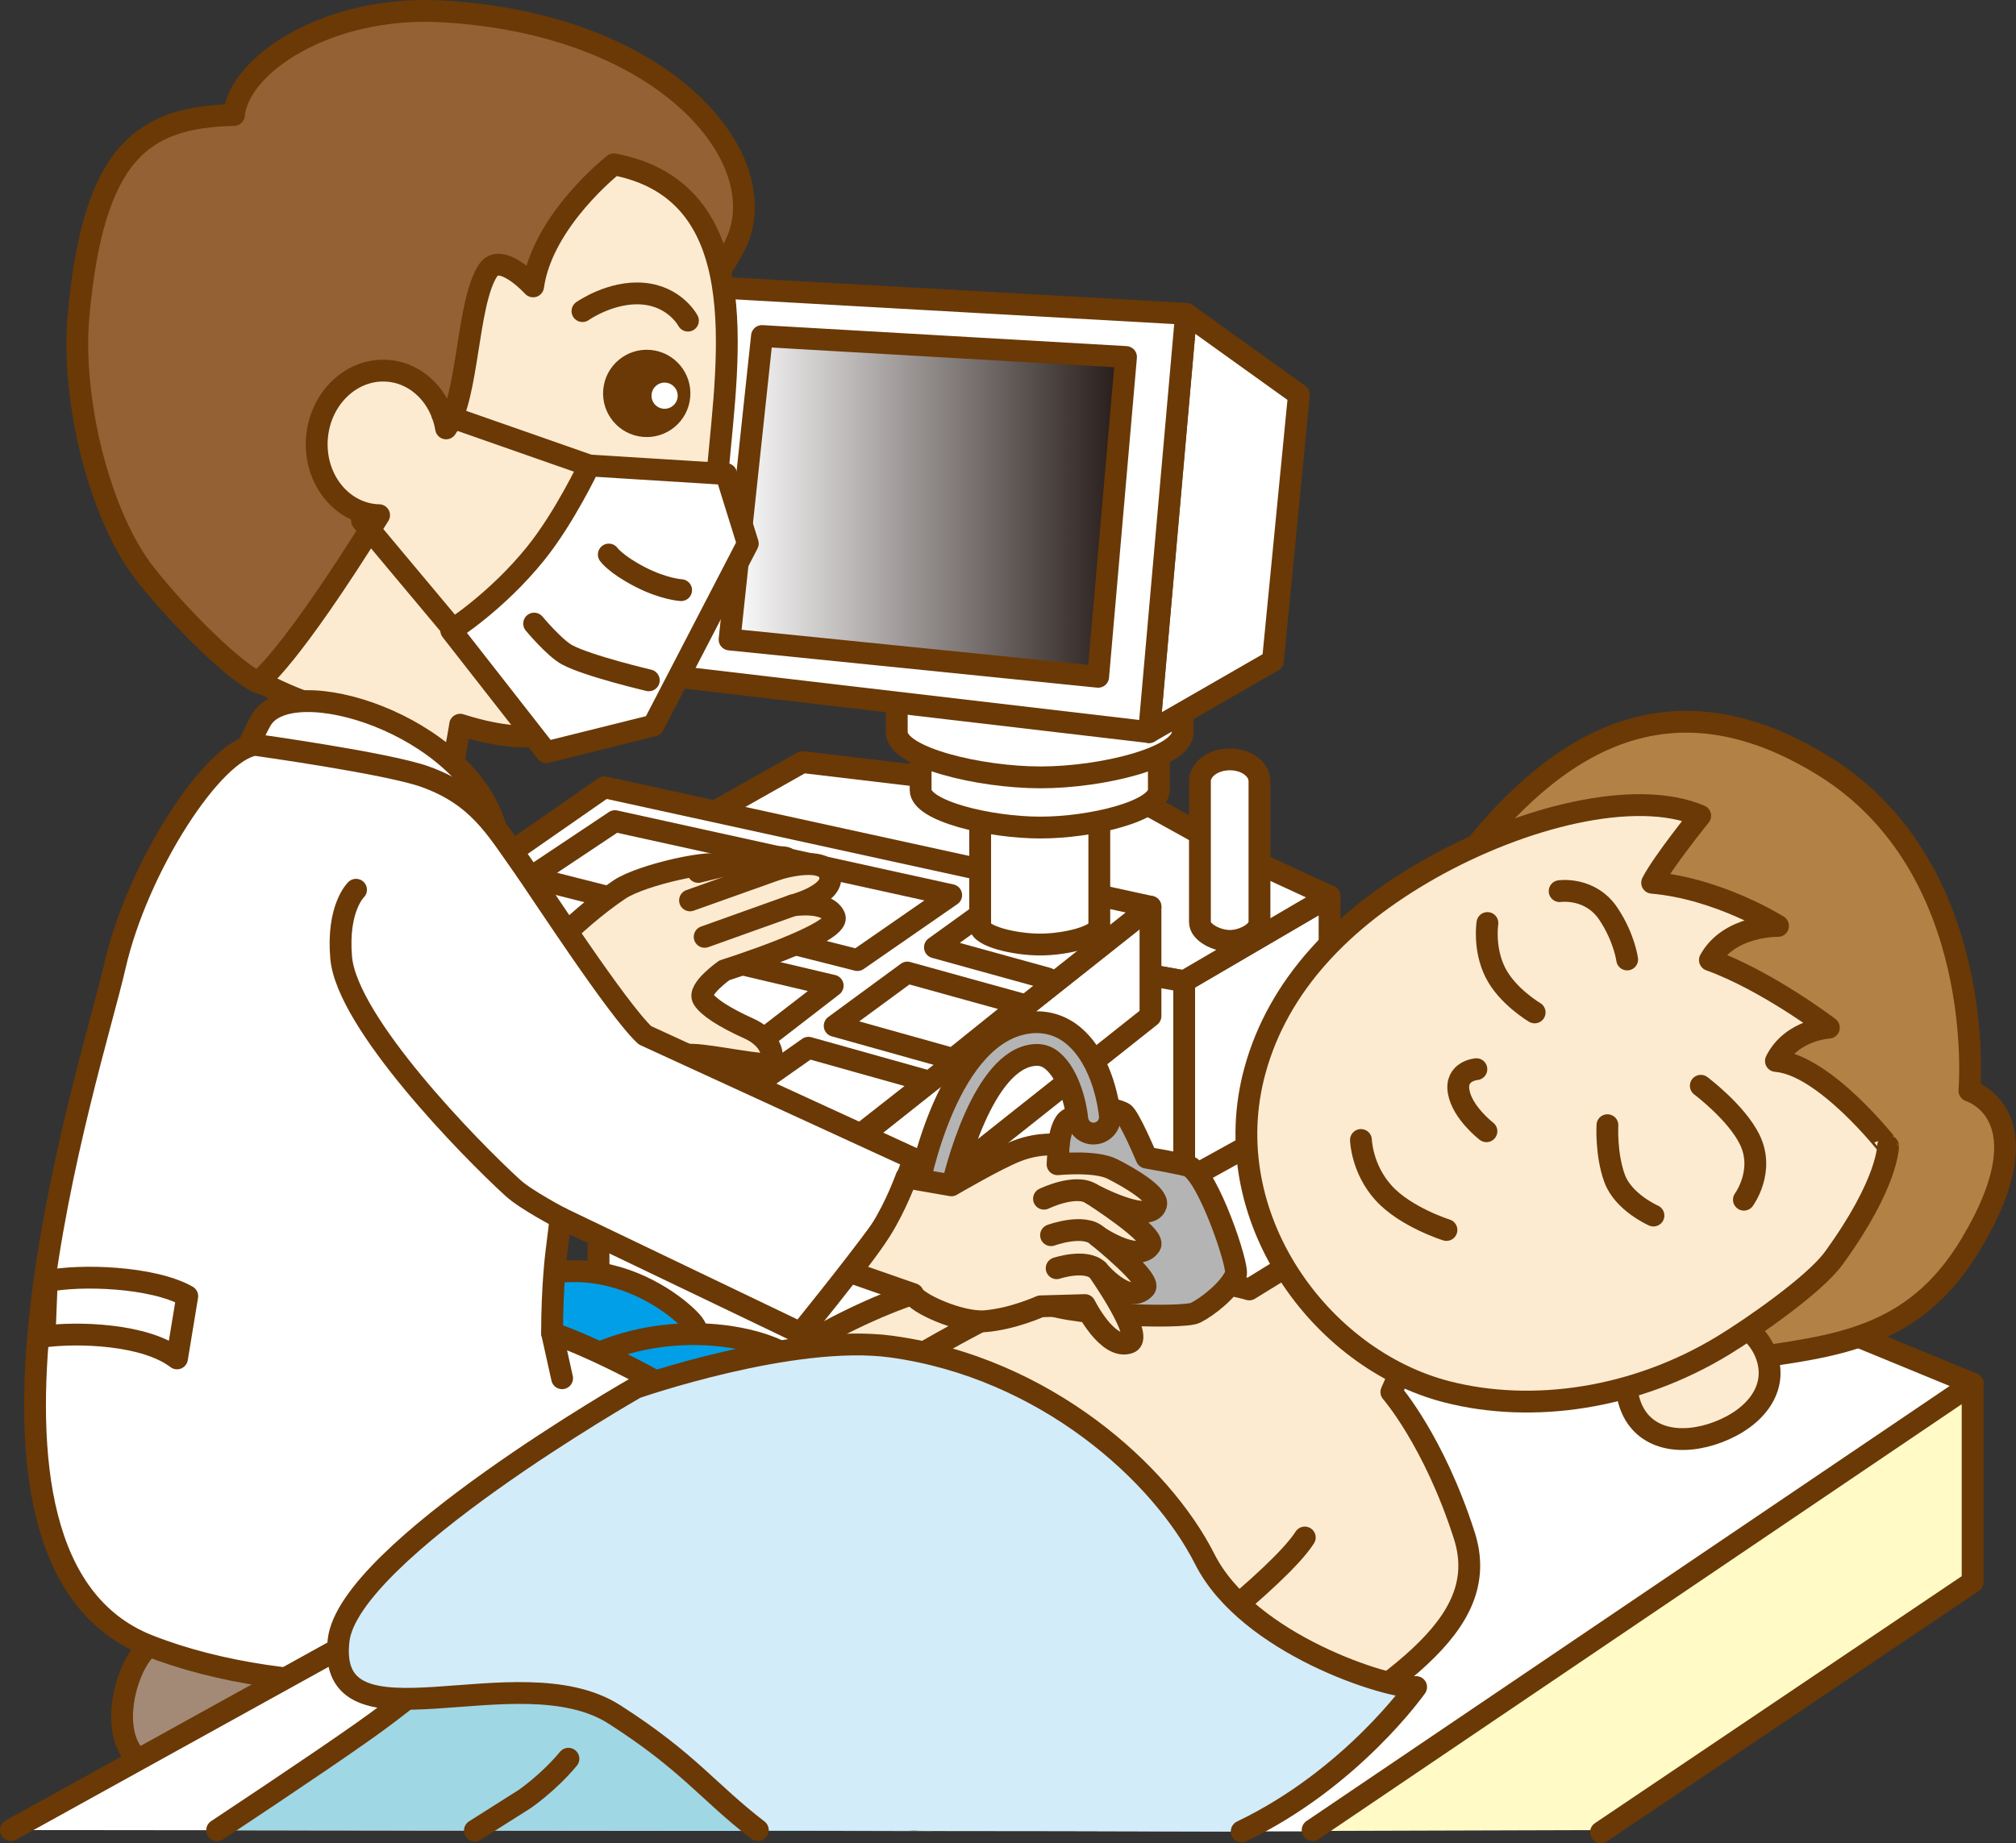 <?xml version="1.0" encoding="utf-8"?>
<!-- Generator: Adobe Illustrator 25.0.1, SVG Export Plug-In . SVG Version: 6.00 Build 0)  -->
<svg version="1.1" id="レイヤー_1" xmlns="http://www.w3.org/2000/svg" xmlns:xlink="http://www.w3.org/1999/xlink" x="0px"
	 y="0px" viewBox="0 0 130.882 119.69" style="enable-background:new 0 0 130.882 119.69;" xml:space="preserve">
<rect x="0" y="0" width="130.882" height="119.69" fill="#333333" stroke="none"/>
<style type="text/css">
	.st0{fill:#FFFFFF;stroke:#6A3906;stroke-width:1.417;stroke-linecap:round;stroke-linejoin:round;stroke-miterlimit:10;}
	.st1{fill:none;stroke:#6A3906;stroke-width:1.417;stroke-linecap:round;stroke-linejoin:round;stroke-miterlimit:10;}
	.st2{fill:url(#SVGID_1_);stroke:#6A3906;stroke-width:1.417;stroke-linecap:round;stroke-linejoin:round;stroke-miterlimit:10;}
	.st3{fill:#FDEBD1;stroke:#6A3906;stroke-width:1.417;stroke-linecap:round;stroke-linejoin:round;stroke-miterlimit:10;}
	.st4{fill:#946134;stroke:#6A3906;stroke-width:1.417;stroke-linecap:round;stroke-linejoin:round;stroke-miterlimit:10;}
	.st5{fill:#6A3906;}
	.st6{fill:#FFFFFF;}
	.st7{fill:#009FE8;stroke:#6A3906;stroke-width:1.417;stroke-linecap:round;stroke-linejoin:round;stroke-miterlimit:10;}
	.st8{fill:#A38A77;stroke:#6A3906;stroke-width:1.417;stroke-linecap:round;stroke-linejoin:round;stroke-miterlimit:10;}
	.st9{fill:#FFFAC6;}
	.st10{fill:#A0D7E5;}
	.st11{fill:#D2ECFA;}
	.st12{fill:#D2ECFA;stroke:#6A3906;stroke-width:1.417;stroke-linecap:round;stroke-linejoin:round;stroke-miterlimit:10;}
	.st13{fill:#B4B4B5;stroke:#6A3906;stroke-width:1.417;stroke-linecap:round;stroke-linejoin:round;stroke-miterlimit:10;}
	.st14{fill:#B28146;stroke:#6A3906;stroke-width:1.417;stroke-linecap:round;stroke-linejoin:round;stroke-miterlimit:10;}
</style>
<g>
	<polygon class="st0" points="86.318,87.391 76.878,92.911 76.878,63.72 86.318,58.2 	"/>
	<polygon class="st0" points="52.103,49.489 38.857,56.967 59.966,60.715 76.878,63.72 86.318,58.2 79.834,55.205 74.273,52.126 	
		"/>
	<polygon class="st0" points="38.857,86.156 76.878,92.911 76.878,63.72 38.857,56.967 	"/>
	<g>
		<polygon class="st0" points="74.691,65.981 54.056,82.349 54.056,75.244 74.691,58.881 		"/>
		<polygon class="st0" points="19.564,71.488 54.056,82.349 54.056,75.244 19.564,64.808 		"/>
		<polygon class="st0" points="39.237,51.124 19.564,64.808 54.056,75.244 74.691,58.881 		"/>
		<polygon class="st0" points="39.922,53.322 34.45,56.972 55.665,62.344 61.753,58.126 		"/>
		<polygon class="st0" points="47.388,71.623 55.31,74.098 60.261,70.218 52.486,68.037 		"/>
		<g>
			<polyline class="st1" points="64.702,58.63 60.697,61.517 68.018,63.54 			"/>
			<polygon class="st1" points="54.189,66.614 61.878,68.767 66.311,65.205 58.903,63.154 			"/>
		</g>
		<polygon class="st0" points="43.033,66.009 49.287,67.692 54.06,64.006 47.642,62.493 		"/>
		<polygon class="st0" points="42.806,69.576 45.494,70.559 48.342,68.459 45.528,67.506 		"/>
	</g>
	<g>
		<g>
			<path class="st0" d="M71.369,60.115c0,0.684-2.189,1.22-3.844,1.22c-1.656,0-3.891-0.536-3.891-1.22v-9.146
				c0-0.789,1.766-1.422,3.891-1.422c2.123,0,3.844,0.633,3.844,1.422V60.115z"/>
		</g>
	</g>
	<g>
		<g>
			<path class="st0" d="M75.235,51.298c0,1.369-4.378,2.441-7.685,2.441c-3.312,0-7.782-1.072-7.782-2.441v-2.721
				c0-1.578,3.534-2.847,7.782-2.847c4.242,0,7.685,1.269,7.685,2.847V51.298z"/>
		</g>
	</g>
	<g>
		<g>
			<path class="st0" d="M76.783,47.55c0,1.643-5.254,2.93-9.222,2.93c-3.978,0-9.341-1.287-9.341-2.93v-3.265
				c0-1.896,4.239-3.416,9.341-3.416c5.091,0,9.222,1.521,9.222,3.416V47.55z"/>
		</g>
	</g>
	<g>
		<g>
			<path class="st0" d="M81.767,59.878c0,0.685-1.094,1.223-1.92,1.223c-0.828,0-1.946-0.538-1.946-1.223v-9.145
				c0-0.789,0.882-1.422,1.946-1.422c1.059,0,1.92,0.633,1.92,1.422V59.878z"/>
		</g>
	</g>
	<polygon class="st0" points="82.64,42.915 74.6,47.541 77.002,20.378 84.328,25.631 	"/>
	<polygon class="st0" points="44.055,43.958 74.6,47.541 77.002,20.378 46.584,18.669 	"/>
	<linearGradient id="SVGID_1_" gradientUnits="userSpaceOnUse" x1="47.365" y1="32.885" x2="73.103" y2="32.885">
		<stop  offset="0" style="stop-color:#FFFFFF"/>
		<stop  offset="1" style="stop-color:#231815"/>
	</linearGradient>
	<polygon class="st2" points="47.365,41.527 71.293,43.949 73.103,23.183 49.469,21.821 	"/>
</g>
<g>
	<path class="st3" d="M28.273,65.344l6.264-2.455c0,0,2.479-2.964,5.68-5.126c1.434-0.967,6.271-2.029,6.678-1.524
		c6.585-1.407,3.616,0.193,3.616,0.193s3.302-1.023,3.395,0.569c0.067,1.136-2.446,1.793-2.446,1.793s2.234-0.361,2.719,0.725
		c0.484,1.088-7.129,3.482-7.148,3.489c0,0-1.753,1.233-1.389,1.842c0.313,0.522,1.342,1.202,2.992,1.946
		c1.387,0.627,1.701,1.777,1.339,2.234c-0.22,0.274-3.695-0.502-4.999-0.538c-1.982-0.053-3.052,0.29-4.127,0.132
		c-1.076-0.161-3.767-0.816-3.767-0.816l-6.366,3.988L28.273,65.344z"/>
	<line class="st3" x1="44.798" y1="58.468" x2="50.51" y2="56.432"/>
	<line class="st3" x1="45.748" y1="60.836" x2="51.459" y2="58.794"/>
	<line class="st3" x1="45.328" y1="56.621" x2="46.894" y2="56.238"/>
</g>
<path class="st4" d="M28.703,0.739C21.259,0.325,15.485,4.21,15.191,7.466C9.234,7.607,6.057,9.877,5.094,20.531
	c-0.483,5.361,1.343,12.957,4.357,16.774c2.414,3.056,6.469,7.013,7.721,7.125c3.787,0.343,27.088-21.477,30.564-28.538
	C50.435,10.407,43.295,1.55,28.703,0.739z"/>
<path class="st3" d="M46.617,30.369c0.668-7.388,2.352-17.966-6.762-19.699c0,0-4.642,3.63-5.244,7.928c0,0-2.111-2.315-2.945-1.012
	c-1.372,2.142-1.233,8.206-2.704,10.233c-0.334-1.993-1.822-3.566-3.743-3.737c-2.327-0.21-4.406,1.716-4.637,4.302
	c-0.233,2.583,1.465,4.851,3.792,5.061c0.079,0.007,0.158,0.007,0.237,0.01c-5.963,9.589-7.818,10.78-7.818,10.78
	c1.093,0.59,2.247,1.096,3.445,1.516c-0.059,0.646,2.322,21.299,4.116,21.461c1.792,0.163,5.458-19.473,5.519-20.153
	c5.599,1.789,11.226,1.189,14.581-9.163c0.439-1.352,3-2.023,3.379-3.491C48.116,33.312,46.509,31.565,46.617,30.369z"/>
<path class="st1" d="M44.662,20.821c0,0-0.818-1.563-2.897-1.751c-2.081-0.188-3.951,1.133-3.951,1.133"/>
<path class="st5" d="M44.81,25.803c-0.141,1.558-1.52,2.708-3.078,2.567c-1.561-0.141-2.709-1.52-2.568-3.078
	c0.141-1.559,1.52-2.709,3.078-2.568C43.8,22.865,44.951,24.243,44.81,25.803z"/>
<path class="st6" d="M43.994,25.771c-0.042,0.467-0.455,0.813-0.923,0.77c-0.468-0.042-0.814-0.454-0.77-0.923
	c0.041-0.468,0.455-0.812,0.922-0.77C43.691,24.891,44.036,25.304,43.994,25.771z"/>
<polyline class="st1" points="28.707,26.884 38.254,30.226 37.562,39.118 29.788,41.318 23.499,33.801 "/>
<path class="st0" d="M29.294,40.941c0,0,2.948-1.857,5.487-5.007c1.875-2.325,3.473-5.708,3.473-5.708l8.889,0.555l1.406,4.516
	l-6.13,11.818l-6.946,1.731L29.294,40.941z"/>
<path class="st1" d="M39.525,36.01c0,0,0.426,0.617,1.994,1.436c1.568,0.816,2.701,0.876,2.701,0.876"/>
<path class="st1" d="M34.677,40.494c0,0,1.307,1.575,2.139,2.026c1.334,0.722,5.305,1.658,5.305,1.658"/>
<g>
	<path class="st0" d="M16.984,46.714c1.929-3.169,13.23,0.292,15.199,7.038c1.104,3.78-0.236,8.35-0.236,8.35l-18.589-5.829
		C13.358,56.272,15.713,48.803,16.984,46.714z"/>
	<path class="st7" d="M28.812,86.516l13.357,25.004c2.603-0.343,6.32-1.891,9.11-3.782c-2.231-8.769-5.331-20.557-6.269-21.773
		C44.074,84.747,36.807,78.607,28.812,86.516z"/>
	<path class="st7" d="M35.67,89.699l13.426,24.729c2.602-0.343,6.32-1.891,9.109-3.782c-2.23-8.769-4.785-20.447-6.535-22.197
		S41.92,84.949,35.67,89.699z"/>
	<path class="st8" d="M10.059,106.672c-1.534,0.512-3.238,5.452-1.193,7.498c2.045,2.045,6.987,3.748,14.655,3.748
		s13.395-1.926,16.018-3.236c3.407-1.704,2.555-7.669-0.682-9.032C30.678,109.399,20.624,110.421,10.059,106.672z"/>
	<path class="st0" d="M16.57,48.368c-2.727,0.34-7.648,7.926-9.121,14.405c-1.519,6.688-12.041,38.432,2.159,44.069
		c9.166,3.637,23.455,3.237,29.25-1.193c1.533,1.363,2.953,3.548,3.203,6.548c0.18,2.155,9.5-5.25,9.5-5.25
		s-0.605-12.34-6.657-15.924c-5.788-3.428-9.063-4.459-9.063-4.459c0-3.032,0.273-5.184,0.273-5.184l0.283-2.29l15.578,7.474
		c0,0,3.216-3.958,5.17-6.623c1.112-1.518,2.183-4.697,2.183-4.697l-17.455-8.016c-1.791-1.654-6.872-9.501-7.938-11.005
		c-1.751-2.472-2.894-4.548-6.339-5.788C25.185,49.568,16.57,48.368,16.57,48.368z"/>
	<path class="st0" d="M3.037,83.2l-0.143,3.584c2.158-0.285,6.518-0.166,8.598,1.426l0.665-4.042
		C9.924,82.902,5.213,82.746,3.037,83.2z"/>
	<line class="st1" x1="36.493" y1="89.499" x2="35.841" y2="86.564"/>
	<path class="st1" d="M23.114,57.777c0,0-1.246,1.18-0.965,4.41c0.366,4.223,8.354,12.406,11.147,14.951
		c0.859,0.785,3.101,1.953,3.101,1.952"/>
</g>
<line class="st1" x1="42.78" y1="103.694" x2="38.858" y2="105.649"/>
<polygon class="st9" points="128.066,102.73 104.151,118.838 85.135,118.895 128.066,89.848 "/>
<polygon class="st6" points="85.066,72.173 0.709,118.838 85.088,118.927 128.066,89.848 "/>
<polyline class="st1" points="85.218,118.838 128.066,89.848 85.066,72.173 0.709,118.838 "/>
<polyline class="st1" points="128.066,89.848 128.066,102.73 103.938,118.981 "/>
<path class="st1" d="M85.185,118.981"/>
<path class="st9" d="M104.226,118.981"/>
<path class="st1" d="M85.185,118.981"/>
<path class="st3" d="M77.502,82.782c-1.8-2.064-10.826-0.884-16.729,0.766c-11.656,3.256-23.455,15.378-23.455,15.378
	c-1.576,1.416-3.215,2.927-3.656,3.495c-0.916,1.18-4.023,7.912-4.023,7.912l12.535-7.555l-0.006-0.027
	C50.718,98.567,79.031,84.534,77.502,82.782z"/>
<g>
	<g>
		<path class="st3" d="M86.521,80.391l-5.417,3.341c0,0-6.122-1.967-14.864,0.879c-3.408,1.111-23.229,12.932-27.588,18.211
			c-2.189,2.652-0.178,9.941-0.178,9.941l24.223,4.338c1.126-0.677,10.132,3.771,18.472-1.745
			c8.886-5.876,15.813-9.66,13.897-15.642c-1.979-6.174-4.736-9.32-4.736-9.32l1.92-4.374L86.521,80.391z"/>
	</g>
</g>
<path class="st10" d="M14.096,118.852c5.101-3.386,9.505-6.364,11.054-7.564c5.238-4.059,14.307-10.245,14.307-10.245
	s0.695,2.129,4.094,5.927c3.323,3.717,13.921,10.129,16.954,11.929L14.096,118.852z"/>
<path class="st1" d="M36.903,114.207c-1.295,1.563-2.849,2.622-2.849,2.622l-3.224,2.041"/>
<path class="st1" d="M14.096,118.852c5.101-3.386,9.505-6.364,11.054-7.564c5.238-4.059,14.307-10.245,14.307-10.245
	s0.695,2.129,4.094,5.927c2.977,3.329,11.793,8.823,15.777,11.225"/>
<path class="st1" d="M84.709,99.84c-1.693,2.658-9.776,8.718-9.776,8.718"/>
<path class="st11" d="M49.2,118.841c-3.241-2.49-4.487-4.423-9.313-7.512c-6.271-4.014-18.783,2.733-17.904-4.819
	c0.669-5.753,19.293-16.391,19.293-16.391s10.193-3.554,16.6-2.674c9.975,1.37,17.531,8.234,20.337,13.794
	c2.806,5.56,11.979,8.422,13.724,8.312c0,0-4.164,5.944-11.323,9.372L49.2,118.841z"/>
<path class="st12" d="M49.2,118.841c-3.241-2.49-4.487-4.423-9.313-7.512c-6.271-4.014-18.783,2.733-17.904-4.819
	c0.669-5.753,19.293-16.391,19.293-16.391s10.193-3.554,16.6-2.674c9.975,1.37,17.531,8.234,20.337,13.794
	c2.806,5.56,11.979,8.422,13.724,8.312c0,0-4.164,5.944-11.323,9.372"/>
<path class="st13" d="M67.553,84.422c-0.965-0.965-1.333-5.058-1.24-7.855c0.012-0.375,2.344-0.965,2.344-0.965
	c0-1.615,0.307-2.668,0.691-2.909c0.552-0.345,2.201-1.106,3.58-0.417c0.367,0.184,1.508,2.897,1.508,2.897s2.5,0.434,2.764,0.566
	c1.271,0.637,3.246,6.528,3.033,7.028c-0.414,0.964-1.792,2.068-2.619,2.482C76.787,85.662,68.518,85.387,67.553,84.422z"/>
<path class="st13" d="M60.522,79.016c-0.066,0-0.133-0.007-0.199-0.02c-0.577-0.109-0.956-0.666-0.846-1.243
	c0.193-1.017,2.048-10.803,7.412-11.355c1.029-0.102,1.989,0.183,2.778,0.834c1.995,1.648,2.353,4.833,2.387,5.223
	c0.051,0.584-0.381,1.099-0.965,1.15c-0.589,0.06-1.1-0.379-1.153-0.964c-0.074-0.816-0.51-2.854-1.625-3.772
	c-0.354-0.291-0.734-0.405-1.204-0.355c-3.235,0.333-5.098,7.307-5.542,9.639C61.468,78.66,61.022,79.016,60.522,79.016z"/>
<path class="st3" d="M58.837,76.461l2.929,0.511c0,0,2.968-1.744,4.294-2.248c1.459-0.555,2.674-0.382,2.674-0.382l-0.076,1.26
	c0,0,2.445-0.249,3.547,0.303c1.104,0.552,3.029,1.681,2.848,2.326c-0.382,1.354-4.19-0.707-4.19-0.707s4.226,2.686,3.809,3.346
	c-0.761,1.205-3.396-0.59-3.396-0.59s3.547,2.837,3.049,3.367c-1.111,1.181-3.049-1.162-3.049-1.162s3.053,4.333,2.041,4.703
	c-1.423,0.521-2.885-2.441-2.885-2.441l-2.877,0.081c0,0-1.777,0.814-3.583,0.965c-1.653,0.138-4.563-1.214-4.7-1.765l-4.079-1.421
	c0,0,1.231-1.527,1.954-2.665C58.19,78.3,58.837,76.461,58.837,76.461z"/>
<path class="st1" d="M67.778,77.84c0,0,2.05-0.999,3.083-0.316"/>
<path class="st1" d="M68.235,80.21c0,0,2.164-0.798,3.039,0.069"/>
<path class="st1" d="M68.6,82.355c0,0,1.871-0.624,2.674,0.129"/>
<path class="st14" d="M118.345,49.704c10.783,6.627,9.512,21.122,9.512,21.122s5.156,1.538,0.084,9.99
	c-3.729,6.21-8.889,6.585-14.714,7.452c-3.616,0.54-17.509-5.49-20.159-12.095c-2.694-6.713-1.079-16.227,1.779-20.004
	C100.933,48.118,108.395,43.585,118.345,49.704z"/>
<path class="st3" d="M108.75,85.671c-2.426,0.925-3.716,3.446-2.883,5.631c0.834,2.188,3.264,2.611,5.688,1.688
	c2.428-0.927,3.931-2.852,3.102-5.038C113.822,85.768,111.179,84.745,108.75,85.671z"/>
<path class="st3" d="M115.295,68.896c1.008-2.032,3.438-2.163,3.438-2.163s-4.025-3.06-7.723-4.391
	c1.255-2.277,4.423-2.216,4.423-2.216s-3.842-2.431-8.174-2.803c0.693-1.349,3.119-4.35,3.119-4.35
	c-4.186-1.779-11.528,0.049-17.54,3.447c-5.73,3.248-9.859,7.585-11.366,13.105c-2.58,9.437,4.229,18.744,12.467,20.856
	c5.548,1.422,12.244,0.473,17.988-3.043c1.781-1.09,5.859-3.895,7.121-5.634c3.557-4.894,3.528-7.287,3.528-7.287
	S118.459,69.135,115.295,68.896z"/>
<path class="st1" d="M101.255,57.868c0,0,2.007-0.296,3.185,1.503c1.019,1.542,1.198,2.934,1.198,2.934"/>
<path class="st1" d="M113.217,77.904c0,0,1.378-1.864,0.374-3.909c-0.865-1.761-3.172-3.489-3.172-3.489"/>
<path class="st1" d="M95.849,69.429c0,0-1.392,0.114-1.148,1.473c0.24,1.361,1.801,2.557,1.801,2.557"/>
<path class="st1" d="M99.632,65.743c0,0-1.783-1.049-2.553-2.594c-0.775-1.546-0.513-3.211-0.513-3.211"/>
<path class="st1" d="M93.906,79.871c0,0-2.662-0.836-4.078-2.402c-1.423-1.565-1.473-3.442-1.473-3.442"/>
<path class="st1" d="M107.345,78.934c0,0-1.956-0.854-2.525-2.418c-0.571-1.568-0.463-3.45-0.463-3.45"/>
</svg>
